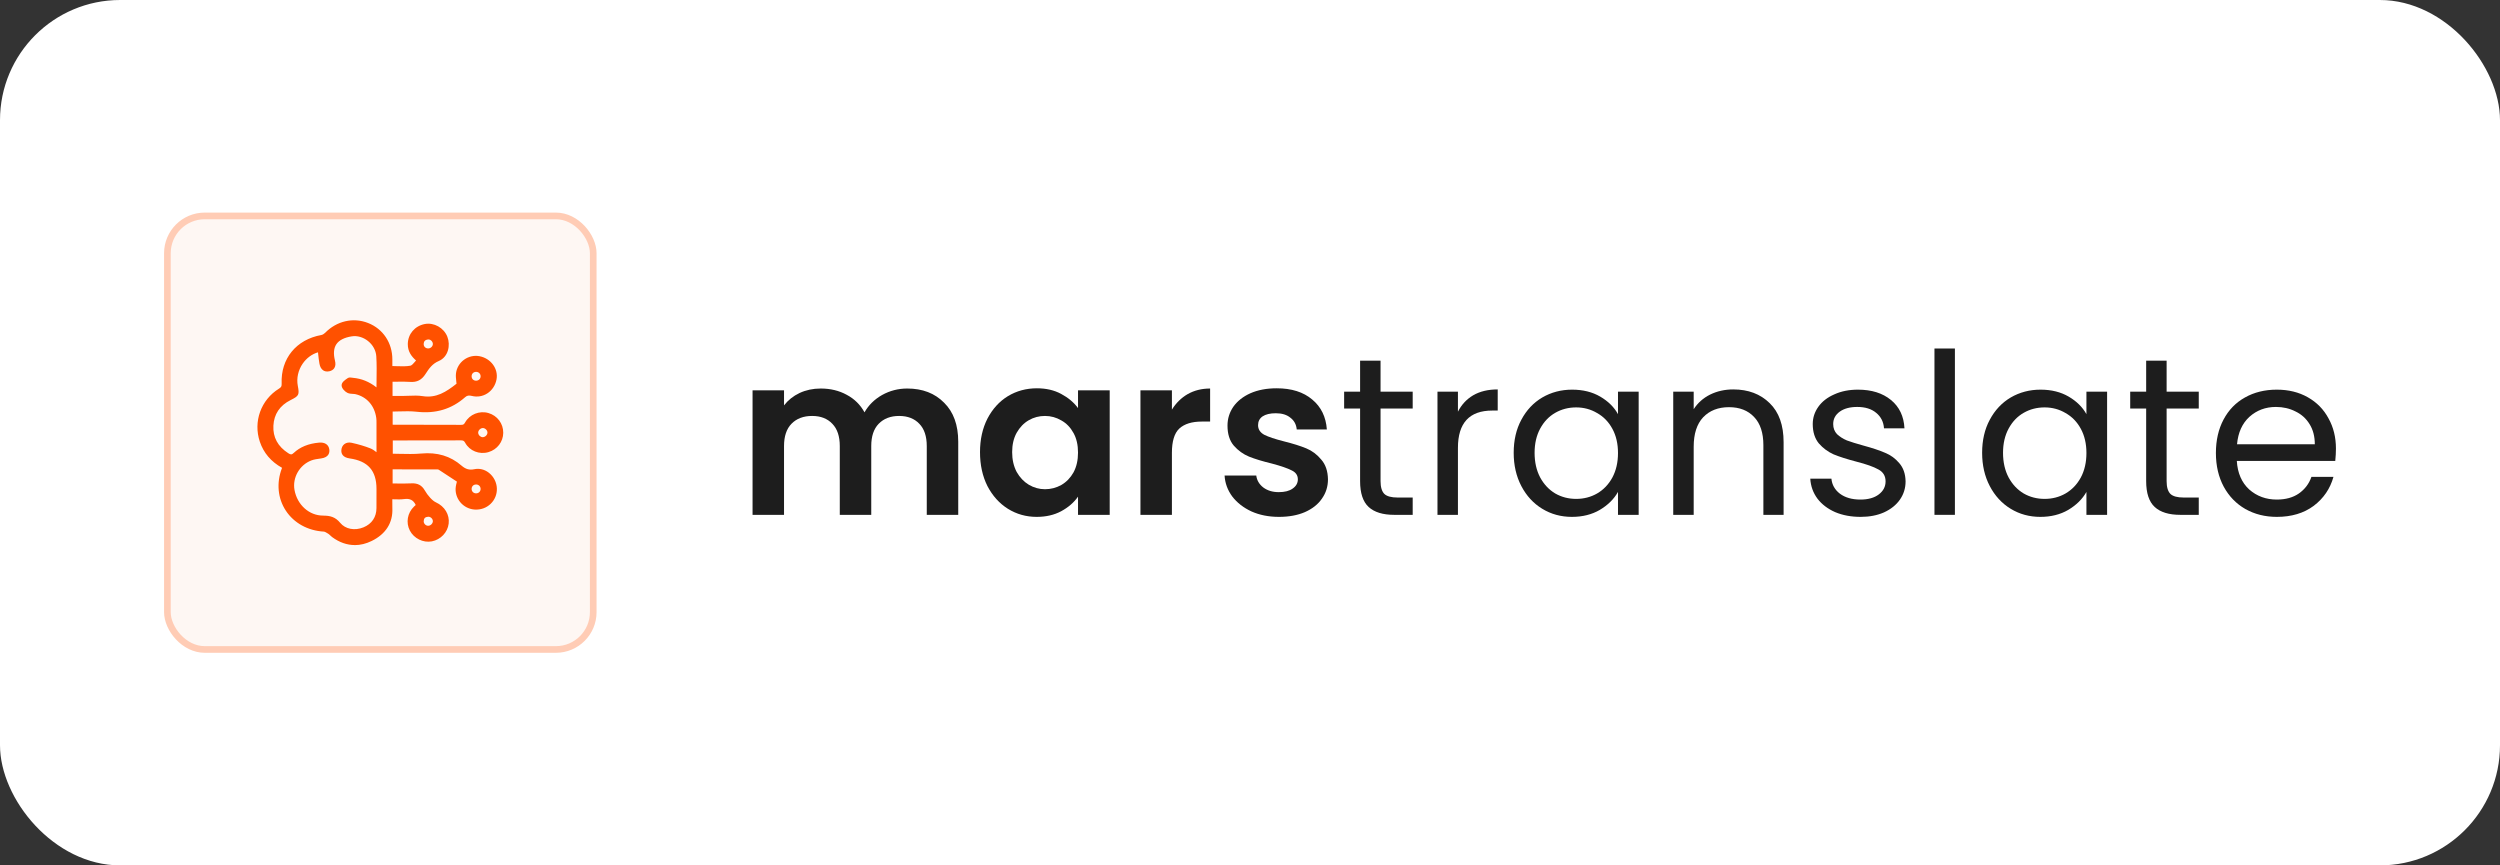 <svg width="208" height="72" viewBox="0 0 208 72" fill="none" xmlns="http://www.w3.org/2000/svg">
<rect x="0" y="0" width="208" height="72" fill="#333333" stroke="none"/>
<rect width="208" height="72" rx="10" fill="white"/>
<path d="M75.48 32.325C76.752 32.325 77.774 32.718 78.547 33.503C79.333 34.276 79.725 35.361 79.725 36.757V42.835H77.107V37.113C77.107 36.302 76.901 35.685 76.49 35.261C76.079 34.825 75.517 34.607 74.807 34.607C74.096 34.607 73.529 34.825 73.105 35.261C72.694 35.685 72.488 36.302 72.488 37.113V42.835H69.87V37.113C69.87 36.302 69.664 35.685 69.252 35.261C68.841 34.825 68.28 34.607 67.569 34.607C66.846 34.607 66.273 34.825 65.849 35.261C65.437 35.685 65.231 36.302 65.231 37.113V42.835H62.613V32.475H65.231V33.728C65.568 33.291 65.998 32.948 66.522 32.699C67.058 32.45 67.644 32.325 68.28 32.325C69.09 32.325 69.813 32.499 70.449 32.849C71.085 33.185 71.578 33.672 71.927 34.307C72.263 33.709 72.75 33.229 73.385 32.867C74.034 32.506 74.732 32.325 75.48 32.325Z" fill="#1D1D1D"/>
<path d="M81.537 37.618C81.537 36.57 81.742 35.641 82.154 34.831C82.578 34.021 83.145 33.397 83.856 32.961C84.579 32.525 85.383 32.306 86.268 32.306C87.041 32.306 87.714 32.462 88.288 32.774C88.874 33.086 89.341 33.478 89.691 33.952V32.475H92.327V42.835H89.691V41.321C89.354 41.807 88.886 42.212 88.288 42.536C87.702 42.848 87.022 43.004 86.249 43.004C85.377 43.004 84.579 42.779 83.856 42.33C83.145 41.882 82.578 41.252 82.154 40.441C81.742 39.619 81.537 38.677 81.537 37.618ZM89.691 37.655C89.691 37.019 89.566 36.477 89.317 36.028C89.067 35.567 88.731 35.218 88.307 34.981C87.883 34.731 87.428 34.607 86.941 34.607C86.455 34.607 86.006 34.725 85.595 34.962C85.183 35.199 84.847 35.548 84.585 36.009C84.336 36.458 84.211 36.994 84.211 37.618C84.211 38.241 84.336 38.789 84.585 39.263C84.847 39.725 85.183 40.08 85.595 40.329C86.019 40.579 86.468 40.703 86.941 40.703C87.428 40.703 87.883 40.585 88.307 40.348C88.731 40.099 89.067 39.749 89.317 39.301C89.566 38.839 89.691 38.291 89.691 37.655Z" fill="#1D1D1D"/>
<path d="M97.503 34.083C97.839 33.534 98.276 33.104 98.812 32.792C99.361 32.481 99.984 32.325 100.682 32.325V35.074H99.99C99.167 35.074 98.544 35.267 98.12 35.654C97.709 36.04 97.503 36.714 97.503 37.674V42.835H94.885V32.475H97.503V34.083Z" fill="#1D1D1D"/>
<path d="M106.41 43.004C105.563 43.004 104.802 42.854 104.129 42.555C103.455 42.243 102.919 41.825 102.52 41.302C102.134 40.778 101.922 40.198 101.885 39.562H104.521C104.571 39.962 104.765 40.292 105.101 40.554C105.45 40.816 105.88 40.946 106.392 40.946C106.89 40.946 107.277 40.847 107.551 40.647C107.838 40.448 107.981 40.192 107.981 39.88C107.981 39.544 107.807 39.294 107.458 39.132C107.121 38.958 106.579 38.771 105.831 38.571C105.058 38.384 104.422 38.191 103.923 37.992C103.437 37.792 103.013 37.487 102.651 37.075C102.302 36.664 102.128 36.109 102.128 35.411C102.128 34.837 102.29 34.314 102.614 33.84C102.951 33.366 103.424 32.992 104.035 32.718C104.659 32.443 105.388 32.306 106.223 32.306C107.458 32.306 108.443 32.618 109.178 33.241C109.914 33.852 110.319 34.681 110.394 35.729H107.888C107.85 35.317 107.676 34.993 107.364 34.756C107.065 34.507 106.66 34.382 106.149 34.382C105.675 34.382 105.307 34.469 105.045 34.644C104.796 34.819 104.671 35.062 104.671 35.373C104.671 35.722 104.846 35.99 105.195 36.178C105.544 36.352 106.086 36.533 106.822 36.72C107.57 36.907 108.187 37.1 108.673 37.3C109.159 37.499 109.577 37.811 109.926 38.235C110.288 38.646 110.475 39.195 110.487 39.88C110.487 40.479 110.319 41.015 109.982 41.489C109.658 41.963 109.184 42.337 108.561 42.611C107.95 42.873 107.233 43.004 106.41 43.004Z" fill="#1D1D1D"/>
<path d="M114.862 33.989V40.03C114.862 40.529 114.968 40.884 115.18 41.096C115.392 41.295 115.76 41.395 116.283 41.395H117.536V42.835H116.003C115.055 42.835 114.345 42.617 113.871 42.181C113.397 41.744 113.16 41.028 113.16 40.03V33.989H111.832V32.587H113.16V30.006H114.862V32.587H117.536V33.989H114.862Z" fill="#1D1D1D"/>
<path d="M121.3 34.251C121.599 33.665 122.023 33.21 122.572 32.886C123.133 32.562 123.812 32.4 124.61 32.4V34.158H124.162C122.254 34.158 121.3 35.193 121.3 37.262V42.835H119.598V32.587H121.3V34.251Z" fill="#1D1D1D"/>
<path d="M125.939 37.674C125.939 36.626 126.151 35.71 126.575 34.925C126.999 34.127 127.579 33.509 128.314 33.073C129.062 32.637 129.891 32.419 130.802 32.419C131.699 32.419 132.478 32.612 133.139 32.998C133.8 33.385 134.293 33.871 134.617 34.457V32.587H136.337V42.835H134.617V40.928C134.28 41.526 133.775 42.025 133.102 42.424C132.441 42.81 131.668 43.004 130.783 43.004C129.873 43.004 129.05 42.779 128.314 42.33C127.579 41.882 126.999 41.252 126.575 40.441C126.151 39.631 125.939 38.709 125.939 37.674ZM134.617 37.692C134.617 36.919 134.461 36.246 134.149 35.673C133.837 35.099 133.414 34.663 132.877 34.364C132.354 34.052 131.774 33.896 131.138 33.896C130.502 33.896 129.923 34.045 129.399 34.345C128.875 34.644 128.458 35.08 128.146 35.654C127.834 36.227 127.678 36.901 127.678 37.674C127.678 38.459 127.834 39.145 128.146 39.731C128.458 40.304 128.875 40.747 129.399 41.059C129.923 41.358 130.502 41.508 131.138 41.508C131.774 41.508 132.354 41.358 132.877 41.059C133.414 40.747 133.837 40.304 134.149 39.731C134.461 39.145 134.617 38.465 134.617 37.692Z" fill="#1D1D1D"/>
<path d="M144.207 32.4C145.453 32.4 146.463 32.78 147.236 33.541C148.009 34.289 148.396 35.373 148.396 36.795V42.835H146.713V37.038C146.713 36.015 146.457 35.236 145.946 34.7C145.435 34.151 144.736 33.877 143.851 33.877C142.954 33.877 142.237 34.158 141.701 34.719C141.177 35.28 140.915 36.096 140.915 37.169V42.835H139.213V32.587H140.915V34.045C141.252 33.522 141.707 33.117 142.28 32.83C142.866 32.543 143.508 32.4 144.207 32.4Z" fill="#1D1D1D"/>
<path d="M154.804 43.004C154.018 43.004 153.314 42.873 152.69 42.611C152.067 42.337 151.575 41.963 151.213 41.489C150.851 41.002 150.652 40.448 150.615 39.824H152.373C152.422 40.336 152.659 40.753 153.083 41.077C153.52 41.401 154.087 41.564 154.785 41.564C155.433 41.564 155.945 41.42 156.319 41.133C156.693 40.847 156.88 40.485 156.88 40.049C156.88 39.6 156.68 39.27 156.281 39.058C155.882 38.833 155.265 38.615 154.43 38.403C153.669 38.203 153.046 38.004 152.56 37.805C152.086 37.593 151.674 37.287 151.325 36.888C150.989 36.477 150.82 35.941 150.82 35.28C150.82 34.756 150.976 34.276 151.288 33.84C151.6 33.403 152.042 33.061 152.616 32.811C153.189 32.549 153.844 32.419 154.579 32.419C155.714 32.419 156.63 32.705 157.329 33.279C158.027 33.852 158.401 34.638 158.451 35.635H156.749C156.711 35.099 156.493 34.669 156.094 34.345C155.708 34.021 155.184 33.858 154.523 33.858C153.912 33.858 153.426 33.989 153.065 34.251C152.703 34.513 152.522 34.856 152.522 35.28C152.522 35.617 152.628 35.897 152.84 36.121C153.065 36.333 153.339 36.508 153.663 36.645C154 36.77 154.461 36.913 155.047 37.075C155.783 37.275 156.381 37.474 156.842 37.674C157.304 37.861 157.696 38.147 158.02 38.534C158.357 38.92 158.532 39.425 158.544 40.049C158.544 40.61 158.388 41.115 158.077 41.564C157.765 42.012 157.322 42.368 156.749 42.63C156.188 42.879 155.539 43.004 154.804 43.004Z" fill="#1D1D1D"/>
<path d="M162.648 28.996V42.835H160.947V28.996H162.648Z" fill="#1D1D1D"/>
<path d="M164.913 37.674C164.913 36.626 165.125 35.71 165.549 34.925C165.973 34.127 166.553 33.509 167.288 33.073C168.036 32.637 168.865 32.419 169.775 32.419C170.673 32.419 171.452 32.612 172.113 32.998C172.774 33.385 173.266 33.871 173.591 34.457V32.587H175.311V42.835H173.591V40.928C173.254 41.526 172.749 42.025 172.076 42.424C171.415 42.81 170.642 43.004 169.757 43.004C168.847 43.004 168.024 42.779 167.288 42.33C166.553 41.882 165.973 41.252 165.549 40.441C165.125 39.631 164.913 38.709 164.913 37.674ZM173.591 37.692C173.591 36.919 173.435 36.246 173.123 35.673C172.811 35.099 172.387 34.663 171.851 34.364C171.328 34.052 170.748 33.896 170.112 33.896C169.476 33.896 168.896 34.045 168.373 34.345C167.849 34.644 167.432 35.08 167.12 35.654C166.808 36.227 166.652 36.901 166.652 37.674C166.652 38.459 166.808 39.145 167.12 39.731C167.432 40.304 167.849 40.747 168.373 41.059C168.896 41.358 169.476 41.508 170.112 41.508C170.748 41.508 171.328 41.358 171.851 41.059C172.387 40.747 172.811 40.304 173.123 39.731C173.435 39.145 173.591 38.465 173.591 37.692Z" fill="#1D1D1D"/>
<path d="M180.263 33.989V40.03C180.263 40.529 180.369 40.884 180.581 41.096C180.793 41.295 181.161 41.395 181.684 41.395H182.937V42.835H181.404C180.456 42.835 179.746 42.617 179.272 42.181C178.798 41.744 178.561 41.028 178.561 40.03V33.989H177.233V32.587H178.561V30.006H180.263V32.587H182.937V33.989H180.263Z" fill="#1D1D1D"/>
<path d="M194.35 37.318C194.35 37.642 194.331 37.985 194.294 38.347H186.103C186.165 39.357 186.508 40.148 187.131 40.722C187.767 41.283 188.534 41.564 189.432 41.564C190.167 41.564 190.778 41.395 191.264 41.059C191.763 40.71 192.112 40.248 192.312 39.675H194.144C193.87 40.66 193.322 41.464 192.499 42.087C191.676 42.698 190.653 43.004 189.432 43.004C188.459 43.004 187.586 42.785 186.813 42.349C186.053 41.913 185.454 41.295 185.018 40.498C184.582 39.687 184.363 38.752 184.363 37.692C184.363 36.633 184.575 35.704 184.999 34.906C185.423 34.108 186.015 33.497 186.776 33.073C187.549 32.637 188.434 32.419 189.432 32.419C190.404 32.419 191.264 32.63 192.012 33.054C192.761 33.478 193.334 34.064 193.733 34.812C194.144 35.548 194.35 36.383 194.35 37.318ZM192.592 36.963C192.592 36.315 192.449 35.76 192.162 35.298C191.875 34.825 191.483 34.469 190.984 34.233C190.498 33.983 189.955 33.858 189.357 33.858C188.497 33.858 187.761 34.133 187.15 34.681C186.552 35.23 186.209 35.99 186.121 36.963H192.592Z" fill="#1D1D1D"/>
<rect x="13.927" y="17.964" width="35.43" height="36.072" rx="3.107" fill="#FEF7F3" stroke="#FFCCB5" stroke-width="0.554"/>
<g clip-path="url(#clip0_3324_5666)">
<path d="M23.741 38.822C22.809 38.349 22.154 37.652 21.828 36.681C21.302 35.111 21.912 33.395 23.33 32.518C23.589 32.358 23.666 32.204 23.654 31.91C23.574 29.938 24.815 28.439 26.781 28.083C26.933 28.056 27.096 27.956 27.206 27.843C28.117 26.912 29.38 26.615 30.549 27.074C31.714 27.531 32.43 28.607 32.431 29.903C32.431 30.143 32.431 30.384 32.431 30.668C33.047 30.668 33.636 30.739 34.193 30.638C34.465 30.588 34.676 30.218 34.935 29.973C34.447 29.59 34.142 29.195 34.151 28.623C34.161 27.897 34.645 27.317 35.383 27.171C36.045 27.041 36.773 27.451 37.023 28.095C37.277 28.749 37.065 29.568 36.42 29.841C35.831 30.091 35.52 30.538 35.218 31.01C34.955 31.42 34.645 31.597 34.148 31.56C33.59 31.517 33.026 31.55 32.449 31.55L32.449 33.158C32.814 33.158 33.17 33.158 33.526 33.158C34.063 33.158 34.611 33.088 35.133 33.172C36.42 33.377 37.338 32.722 38.214 32.023C38.193 31.69 38.124 31.376 38.162 31.074C38.266 30.258 39.064 29.698 39.854 29.846C40.685 30.003 41.247 30.759 41.104 31.531C40.945 32.389 40.152 32.943 39.317 32.734C39.018 32.659 38.791 32.688 38.57 32.882C37.46 33.861 36.173 34.214 34.693 34.045C33.967 33.962 33.223 34.03 32.459 34.03L32.459 35.53C32.58 35.54 32.692 35.555 32.803 35.555C34.659 35.557 36.514 35.55 38.369 35.563C38.64 35.565 38.768 35.477 38.898 35.246C39.233 34.653 39.942 34.386 40.578 34.57C41.237 34.761 41.666 35.332 41.66 36.011C41.655 36.668 41.228 37.223 40.583 37.412C39.948 37.599 39.228 37.338 38.903 36.742C38.761 36.481 38.604 36.422 38.331 36.423C36.389 36.434 34.447 36.429 32.468 36.429L32.468 37.963C33.338 37.963 34.21 38.028 35.067 37.948C36.287 37.834 37.344 38.103 38.269 38.906C38.616 39.207 38.982 39.359 39.517 39.248C40.345 39.075 41.108 39.809 41.129 40.655C41.152 41.54 40.416 42.237 39.516 42.182C38.667 42.131 38.024 41.356 38.142 40.522C38.166 40.353 38.217 40.189 38.267 39.974C37.731 39.621 37.18 39.258 36.626 38.898C36.569 38.861 36.492 38.838 36.424 38.838C35.108 38.835 33.793 38.836 32.453 38.836L32.453 40.436C33.053 40.436 33.656 40.458 34.257 40.429C34.667 40.409 34.947 40.54 35.15 40.893C35.286 41.127 35.448 41.354 35.633 41.553C35.79 41.723 35.975 41.894 36.183 41.989C36.812 42.275 37.197 42.88 37.119 43.536C37.044 44.17 36.538 44.704 35.895 44.828C35.271 44.95 34.594 44.615 34.297 44.039C34.002 43.468 34.125 42.762 34.601 42.301C34.683 42.222 34.772 42.148 34.853 42.076C34.635 41.484 34.247 41.219 33.599 41.308C33.233 41.359 32.853 41.318 32.431 41.318C32.431 41.666 32.419 41.977 32.432 42.287C32.487 43.498 31.861 44.312 30.829 44.816C29.77 45.334 28.722 45.22 27.762 44.512C27.646 44.427 27.555 44.306 27.434 44.233C27.284 44.141 27.118 44.026 26.954 44.017C24.323 43.865 22.731 41.468 23.657 39.036C23.682 38.972 23.706 38.908 23.738 38.823L23.741 38.822ZM31.541 32.704C31.541 31.604 31.588 30.616 31.529 29.634C31.46 28.502 30.327 27.601 29.236 27.774C28.052 27.962 27.303 28.599 27.661 30.048C27.737 30.358 27.696 30.609 27.351 30.683C26.995 30.759 26.848 30.507 26.796 30.221C26.726 29.834 26.697 29.439 26.649 29.048C25.262 29.302 24.297 30.739 24.568 32.146C24.694 32.801 24.689 32.793 24.086 33.095C23.128 33.575 22.587 34.355 22.532 35.41C22.476 36.485 22.96 37.309 23.876 37.894C24.144 38.065 24.337 38.078 24.591 37.841C25.137 37.332 25.824 37.109 26.564 37.042C26.87 37.013 27.143 37.098 27.186 37.43C27.23 37.771 26.984 37.892 26.673 37.934C26.388 37.973 26.094 38.008 25.829 38.109C24.734 38.528 24.088 39.682 24.291 40.807C24.529 42.121 25.602 43.114 26.877 43.113C27.404 43.113 27.781 43.197 28.141 43.637C28.662 44.271 29.554 44.392 30.331 44.073C31.108 43.753 31.542 43.108 31.544 42.269C31.544 41.739 31.545 41.209 31.545 40.679C31.545 39.057 30.76 38.159 29.126 37.93C28.833 37.888 28.6 37.786 28.622 37.464C28.644 37.123 28.91 36.983 29.21 37.05C29.726 37.165 30.242 37.31 30.733 37.504C31.012 37.614 31.242 37.848 31.546 38.063C31.546 37.061 31.546 36.12 31.546 35.179C31.546 35.036 31.546 34.892 31.526 34.75C31.378 33.645 30.673 32.835 29.637 32.589C29.428 32.539 29.183 32.582 29 32.491C28.838 32.41 28.634 32.194 28.644 32.052C28.656 31.904 28.889 31.756 29.05 31.643C29.115 31.598 29.246 31.641 29.347 31.65C30.171 31.723 30.871 32.067 31.543 32.703L31.541 32.704ZM36.234 28.635C36.243 28.319 35.954 28.009 35.634 28.03C35.296 28.051 35.067 28.229 35.039 28.586C35.013 28.924 35.264 29.193 35.605 29.206C35.934 29.219 36.226 28.954 36.234 28.635ZM35.633 43.961C35.954 43.957 36.241 43.665 36.234 43.351C36.227 43.033 35.932 42.758 35.604 42.782C35.251 42.808 35.053 43.007 35.039 43.358C35.026 43.684 35.311 43.965 35.633 43.962L35.633 43.961ZM40.178 35.401C39.859 35.399 39.568 35.688 39.572 36.004C39.576 36.304 39.848 36.581 40.148 36.59C40.469 36.601 40.768 36.325 40.777 36.009C40.786 35.694 40.499 35.402 40.178 35.401L40.178 35.401ZM40.209 31.309C40.209 30.988 39.963 30.736 39.638 30.726C39.291 30.715 39.027 30.965 39.026 31.307C39.024 31.632 39.264 31.879 39.592 31.89C39.937 31.901 40.209 31.646 40.209 31.309L40.209 31.309ZM39.61 41.263C39.938 41.265 40.194 41.025 40.206 40.705C40.219 40.368 39.961 40.099 39.618 40.097C39.273 40.093 39.017 40.353 39.026 40.697C39.035 41.02 39.283 41.262 39.61 41.263Z" fill="#FF5100"/>
<path d="M29.521 45.35C28.87 45.35 28.232 45.127 27.63 44.683C27.568 44.637 27.516 44.587 27.467 44.539C27.414 44.489 27.366 44.443 27.318 44.414L27.263 44.38C27.154 44.312 27.029 44.235 26.94 44.23C25.61 44.153 24.459 43.518 23.781 42.487C23.108 41.464 22.988 40.178 23.453 38.959L23.466 38.922C22.552 38.413 21.931 37.683 21.617 36.748C21.056 35.077 21.712 33.263 23.211 32.336C23.399 32.219 23.441 32.141 23.433 31.919C23.348 29.838 24.646 28.25 26.738 27.872C26.835 27.854 26.959 27.782 27.046 27.695C28.016 26.702 29.388 26.387 30.625 26.874C31.869 27.362 32.642 28.522 32.644 29.902C32.644 30.068 32.644 30.233 32.644 30.414L32.644 30.455C32.756 30.457 32.866 30.461 32.974 30.465C33.389 30.48 33.78 30.494 34.149 30.426C34.258 30.406 34.403 30.237 34.53 30.09C34.557 30.057 34.586 30.024 34.615 29.992C34.247 29.67 33.92 29.25 33.929 28.62C33.941 27.791 34.506 27.124 35.336 26.96C36.103 26.809 36.932 27.273 37.221 28.019C37.497 28.727 37.299 29.7 36.501 30.039C35.981 30.259 35.703 30.645 35.396 31.125C35.081 31.616 34.69 31.816 34.126 31.774C33.748 31.745 33.371 31.752 32.971 31.759C32.868 31.761 32.764 31.762 32.66 31.763L32.66 32.942L33.52 32.942C33.683 32.942 33.853 32.935 34.017 32.928C34.392 32.913 34.781 32.897 35.162 32.958C36.299 33.14 37.119 32.608 37.982 31.926C37.976 31.861 37.969 31.797 37.962 31.733C37.937 31.509 37.911 31.277 37.94 31.046C37.997 30.602 38.243 30.193 38.616 29.924C38.986 29.658 39.45 29.552 39.887 29.634C40.837 29.812 41.475 30.68 41.311 31.568C41.22 32.055 40.939 32.481 40.537 32.736C40.155 32.979 39.7 33.052 39.257 32.941C39.009 32.879 38.86 32.907 38.707 33.041C37.572 34.041 36.25 34.438 34.661 34.257C34.178 34.202 33.69 34.216 33.171 34.23C33.007 34.235 32.838 34.24 32.669 34.242L32.669 35.333C32.712 35.337 32.755 35.339 32.796 35.339C33.34 35.339 33.885 35.339 34.43 35.339C35.719 35.339 37.052 35.339 38.364 35.347C38.545 35.349 38.605 35.312 38.701 35.141C39.076 34.475 39.889 34.148 40.632 34.363C41.379 34.579 41.876 35.241 41.87 36.012C41.864 36.757 41.368 37.403 40.638 37.617C39.882 37.839 39.07 37.514 38.705 36.844C38.611 36.673 38.542 36.636 38.325 36.638C36.853 36.645 35.349 36.644 33.894 36.644L32.679 36.644L32.679 37.749C32.879 37.751 33.078 37.756 33.273 37.76C33.856 37.773 34.46 37.787 35.04 37.734C36.377 37.609 37.478 37.94 38.405 38.745C38.745 39.038 39.051 39.124 39.465 39.038C39.887 38.95 40.318 39.055 40.675 39.335C41.079 39.651 41.327 40.141 41.34 40.65C41.352 41.137 41.166 41.589 40.817 41.923C40.465 42.259 39.995 42.427 39.497 42.396C39.031 42.368 38.592 42.144 38.291 41.78C37.992 41.417 37.857 40.948 37.921 40.492C37.938 40.368 37.969 40.249 38.001 40.122C38.005 40.105 38.01 40.087 38.014 40.07L37.793 39.925C37.368 39.645 36.936 39.36 36.501 39.079C36.478 39.064 36.444 39.054 36.418 39.054C35.324 39.051 34.231 39.051 33.123 39.051L32.666 39.051L32.666 40.223C32.774 40.223 32.882 40.225 32.989 40.227C33.401 40.231 33.826 40.236 34.241 40.215C34.746 40.19 35.093 40.373 35.333 40.788C35.466 41.018 35.619 41.228 35.788 41.41C35.969 41.606 36.122 41.728 36.269 41.795C37.001 42.129 37.417 42.823 37.33 43.563C37.244 44.29 36.669 44.898 35.931 45.041C35.211 45.18 34.439 44.801 34.097 44.138C33.757 43.478 33.896 42.678 34.444 42.149C34.491 42.102 34.54 42.059 34.588 42.017C34.396 41.605 34.101 41.457 33.623 41.523C33.356 41.56 33.09 41.551 32.809 41.543C32.754 41.541 32.698 41.539 32.641 41.538C32.641 41.575 32.641 41.611 32.64 41.648C32.637 41.868 32.635 42.076 32.644 42.28C32.699 43.489 32.103 44.434 30.92 45.011C30.452 45.24 29.982 45.353 29.516 45.353L29.521 45.35ZM29.434 27.074C28.681 27.074 27.948 27.389 27.358 27.992C27.207 28.147 27.004 28.259 26.816 28.294C24.949 28.632 23.792 30.047 23.866 31.901C23.881 32.276 23.762 32.5 23.441 32.7C22.113 33.52 21.532 35.13 22.03 36.612C22.329 37.505 22.92 38.165 23.836 38.629L24.008 38.717L23.86 39.11C23.445 40.199 23.549 41.345 24.146 42.253C24.748 43.168 25.776 43.732 26.966 43.801C27.167 43.812 27.341 43.921 27.495 44.017L27.547 44.048C27.636 44.103 27.707 44.171 27.77 44.232C27.812 44.272 27.852 44.31 27.891 44.339C28.796 45.006 29.752 45.102 30.732 44.623C31.762 44.119 32.262 43.337 32.215 42.297C32.205 42.08 32.208 41.867 32.209 41.641C32.21 41.536 32.212 41.428 32.212 41.317L32.212 41.102L32.429 41.102C32.568 41.102 32.7 41.106 32.829 41.11C33.09 41.119 33.337 41.127 33.568 41.095C34.297 40.994 34.797 41.299 35.056 42.002L35.106 42.138L34.997 42.235C34.971 42.258 34.944 42.281 34.917 42.305C34.862 42.353 34.804 42.404 34.751 42.455C34.341 42.852 34.235 43.449 34.489 43.941C34.74 44.428 35.326 44.719 35.852 44.618C36.406 44.51 36.837 44.055 36.902 43.512C36.967 42.96 36.649 42.439 36.09 42.185C35.889 42.093 35.691 41.938 35.471 41.699C35.281 41.494 35.109 41.258 34.96 41C34.803 40.728 34.608 40.627 34.267 40.644C33.839 40.665 33.407 40.661 32.989 40.656C32.809 40.655 32.631 40.653 32.453 40.653L32.236 40.653L32.236 38.622L33.128 38.622C34.236 38.622 35.33 38.622 36.424 38.625C36.532 38.625 36.651 38.661 36.744 38.72C37.179 39.002 37.612 39.288 38.038 39.568L38.511 39.879L38.478 40.024C38.461 40.097 38.444 40.164 38.427 40.227C38.397 40.348 38.371 40.452 38.356 40.553C38.308 40.891 38.409 41.239 38.632 41.51C38.857 41.781 39.183 41.948 39.528 41.97C39.904 41.993 40.256 41.867 40.519 41.616C40.78 41.366 40.919 41.029 40.91 40.662C40.9 40.281 40.713 39.911 40.41 39.674C40.155 39.474 39.853 39.399 39.559 39.46C39.01 39.574 38.566 39.454 38.123 39.069C37.278 38.337 36.313 38.049 35.084 38.163C34.479 38.219 33.863 38.206 33.266 38.192C33.002 38.186 32.731 38.18 32.464 38.18L32.247 38.18L32.247 36.215L33.897 36.215C35.352 36.217 36.856 36.218 38.326 36.21C38.33 36.21 38.333 36.21 38.337 36.21C38.648 36.21 38.896 36.286 39.091 36.643C39.358 37.134 39.959 37.373 40.518 37.208C41.072 37.045 41.434 36.576 41.439 36.011C41.444 35.425 41.08 34.942 40.513 34.778C39.963 34.619 39.362 34.861 39.085 35.352C38.912 35.658 38.703 35.78 38.364 35.78C37.055 35.77 35.723 35.771 34.435 35.772C33.889 35.772 33.344 35.772 32.799 35.772C32.713 35.772 32.63 35.764 32.55 35.756C32.513 35.753 32.476 35.749 32.439 35.747L32.238 35.731L32.238 33.817L32.456 33.817C32.692 33.817 32.931 33.81 33.163 33.803C33.673 33.789 34.2 33.774 34.714 33.833C36.172 33.999 37.385 33.636 38.42 32.723C38.684 32.49 38.975 32.429 39.365 32.527C39.691 32.608 40.025 32.555 40.304 32.377C40.605 32.185 40.817 31.864 40.886 31.493C41.007 30.837 40.524 30.193 39.808 30.059C39.488 29.998 39.147 30.078 38.873 30.274C38.593 30.476 38.416 30.77 38.373 31.102C38.351 31.283 38.372 31.48 38.395 31.689C38.406 31.793 38.418 31.9 38.425 32.011L38.432 32.122L38.344 32.191C37.402 32.944 36.445 33.601 35.093 33.385C34.756 33.33 34.406 33.345 34.036 33.36C33.868 33.367 33.694 33.373 33.522 33.373L32.227 33.373L32.227 31.336L32.444 31.336C32.619 31.336 32.793 31.334 32.965 31.33C33.356 31.323 33.762 31.316 34.16 31.346C34.559 31.376 34.803 31.25 35.029 30.897C35.366 30.371 35.696 29.914 36.33 29.645C36.872 29.415 37.019 28.699 36.815 28.174C36.603 27.628 35.977 27.273 35.42 27.383C34.787 27.508 34.372 27.996 34.363 28.627C34.356 29.068 34.56 29.41 35.065 29.806L35.261 29.959L35.08 30.129C35.006 30.199 34.932 30.286 34.86 30.369C34.677 30.582 34.488 30.802 34.226 30.85C33.811 30.926 33.397 30.912 32.957 30.897C32.783 30.891 32.603 30.885 32.425 30.885L32.208 30.885L32.208 30.416C32.208 30.237 32.208 30.071 32.208 29.906C32.206 28.706 31.537 27.698 30.462 27.276C30.122 27.143 29.774 27.077 29.432 27.077L29.434 27.074ZM29.489 44.458C28.891 44.458 28.334 44.22 27.968 43.773C27.66 43.398 27.358 43.329 26.875 43.329L26.872 43.329C25.51 43.329 24.332 42.285 24.073 40.846C23.852 39.621 24.571 38.359 25.746 37.91C26.02 37.805 26.31 37.766 26.591 37.728L26.639 37.721C26.994 37.673 26.978 37.554 26.966 37.458C26.956 37.381 26.934 37.223 26.579 37.256C25.797 37.327 25.194 37.569 24.735 37.998C24.337 38.369 24.001 38.234 23.753 38.075C22.738 37.426 22.252 36.525 22.31 35.399C22.367 34.285 22.945 33.422 23.983 32.902L24.008 32.889C24.214 32.786 24.377 32.705 24.402 32.653C24.428 32.599 24.392 32.407 24.349 32.184C24.207 31.445 24.38 30.653 24.824 30.011C25.258 29.384 25.89 28.966 26.605 28.835L26.833 28.793L26.86 29.021C26.873 29.14 26.887 29.258 26.899 29.377C26.927 29.643 26.956 29.919 27.004 30.182C27.029 30.321 27.075 30.419 27.134 30.457C27.148 30.467 27.19 30.494 27.298 30.471C27.374 30.455 27.423 30.429 27.445 30.393C27.478 30.341 27.477 30.236 27.443 30.097C27.272 29.403 27.331 28.833 27.62 28.403C27.915 27.963 28.446 27.678 29.195 27.56C29.772 27.468 30.387 27.641 30.882 28.034C31.391 28.437 31.703 29.015 31.74 29.619C31.781 30.301 31.772 30.98 31.762 31.7C31.757 32.024 31.753 32.358 31.753 32.702L31.753 33.206L31.385 32.858C30.74 32.246 30.084 31.931 29.321 31.863C29.288 31.86 29.252 31.854 29.215 31.848C29.193 31.845 29.162 31.839 29.14 31.837L29.122 31.849C29.047 31.902 28.894 32.007 28.857 32.068C28.88 32.126 28.99 32.247 29.09 32.298C29.157 32.331 29.262 32.337 29.374 32.343C29.473 32.348 29.575 32.354 29.681 32.379C30.805 32.646 31.573 33.522 31.735 34.721C31.756 34.878 31.756 35.037 31.756 35.177C31.757 35.887 31.757 36.596 31.757 37.332L31.757 38.479L31.414 38.236C31.311 38.163 31.218 38.091 31.129 38.021C30.956 37.884 30.806 37.765 30.647 37.703C30.215 37.532 29.727 37.386 29.156 37.259C29.06 37.237 28.973 37.249 28.917 37.289C28.867 37.326 28.839 37.39 28.833 37.477C28.827 37.572 28.82 37.67 29.151 37.716C30.882 37.96 31.758 38.956 31.757 40.679C31.757 41.209 31.756 41.739 31.756 42.269C31.754 43.19 31.263 43.92 30.409 44.27C30.103 44.396 29.79 44.457 29.488 44.457L29.489 44.458ZM26.875 42.899C27.453 42.899 27.894 43.001 28.306 43.502C28.735 44.025 29.514 44.174 30.243 43.874C30.938 43.589 31.321 43.018 31.322 42.268C31.322 41.738 31.324 41.208 31.324 40.678C31.324 39.161 30.616 38.355 29.092 38.141C28.488 38.056 28.382 37.717 28.401 37.448C28.415 37.235 28.507 37.056 28.659 36.944C28.819 36.826 29.029 36.789 29.254 36.839C29.847 36.971 30.355 37.123 30.809 37.302C30.999 37.377 31.16 37.494 31.325 37.623L31.325 37.331C31.325 36.596 31.325 35.886 31.324 35.177C31.324 35.044 31.324 34.906 31.306 34.776C31.169 33.76 30.525 33.02 29.581 32.796C29.515 32.78 29.436 32.776 29.353 32.772C29.208 32.764 29.045 32.755 28.897 32.681C28.686 32.575 28.403 32.291 28.423 32.034C28.441 31.798 28.681 31.631 28.875 31.497L28.92 31.466C29.04 31.381 29.185 31.406 29.291 31.424C29.315 31.428 29.34 31.432 29.361 31.434C30.082 31.498 30.715 31.753 31.322 32.23C31.324 32.048 31.327 31.869 31.329 31.694C31.339 30.983 31.349 30.311 31.308 29.645C31.279 29.162 31.026 28.697 30.613 28.369C30.213 28.052 29.722 27.912 29.267 27.984C28.642 28.083 28.211 28.304 27.985 28.641C27.766 28.967 27.727 29.422 27.868 29.996C27.934 30.259 27.916 30.463 27.816 30.622C27.729 30.759 27.587 30.849 27.393 30.892C27.154 30.943 26.99 30.879 26.893 30.815C26.731 30.708 26.625 30.52 26.578 30.258C26.527 29.98 26.497 29.696 26.468 29.422C26.465 29.386 26.46 29.349 26.457 29.312C25.951 29.462 25.505 29.79 25.185 30.253C24.806 30.801 24.657 31.475 24.778 32.104C24.919 32.841 24.872 32.939 24.206 33.272L24.181 33.285C23.279 33.737 22.796 34.455 22.746 35.419C22.697 36.381 23.116 37.152 23.992 37.712C24.194 37.842 24.274 37.837 24.439 37.683C24.972 37.187 25.659 36.907 26.541 36.826C27.027 36.781 27.348 36.997 27.4 37.401C27.43 37.639 27.381 38.053 26.701 38.145L26.652 38.151C26.396 38.186 26.131 38.221 25.905 38.308C24.92 38.684 24.318 39.742 24.503 40.767C24.727 42.002 25.723 42.897 26.874 42.897C26.875 42.897 26.877 42.897 26.878 42.897L26.875 42.899ZM29.17 31.818L29.169 31.818C29.169 31.818 29.169 31.818 29.17 31.818ZM35.622 44.175C35.41 44.175 35.201 44.086 35.048 43.93C34.893 43.773 34.809 43.56 34.817 43.348C34.837 42.885 35.116 42.6 35.584 42.566C35.797 42.551 36.013 42.627 36.178 42.775C36.344 42.924 36.443 43.131 36.448 43.344C36.453 43.551 36.367 43.76 36.212 43.919C36.056 44.08 35.844 44.172 35.632 44.176C35.632 44.176 35.625 44.176 35.623 44.176L35.622 44.175ZM35.639 42.994C35.631 42.994 35.623 42.994 35.617 42.994C35.371 43.012 35.262 43.123 35.252 43.364C35.249 43.459 35.288 43.555 35.36 43.629C35.433 43.703 35.53 43.747 35.627 43.744C35.724 43.743 35.824 43.697 35.9 43.619C35.975 43.542 36.017 43.445 36.014 43.353C36.011 43.258 35.965 43.162 35.886 43.092C35.816 43.028 35.727 42.993 35.64 42.993L35.639 42.994ZM39.61 41.477L39.605 41.477C39.16 41.475 38.817 41.142 38.805 40.702C38.799 40.476 38.88 40.267 39.032 40.113C39.184 39.961 39.388 39.881 39.617 39.881C39.842 39.883 40.049 39.97 40.2 40.127C40.351 40.283 40.429 40.491 40.42 40.713C40.403 41.15 40.056 41.477 39.611 41.477L39.61 41.477ZM39.608 40.31C39.503 40.31 39.409 40.347 39.342 40.414C39.273 40.484 39.237 40.582 39.239 40.69C39.245 40.895 39.399 41.046 39.607 41.047L39.61 41.047C39.819 41.047 39.977 40.9 39.986 40.695C39.99 40.59 39.954 40.493 39.886 40.422C39.817 40.35 39.719 40.31 39.613 40.309C39.612 40.309 39.611 40.309 39.609 40.309L39.608 40.31ZM40.162 36.804C40.154 36.804 40.146 36.804 40.139 36.804C39.725 36.791 39.358 36.418 39.352 36.006C39.35 35.798 39.438 35.589 39.597 35.431C39.754 35.275 39.964 35.185 40.173 35.185L40.177 35.185C40.389 35.186 40.6 35.278 40.757 35.438C40.913 35.597 40.998 35.807 40.992 36.013C40.986 36.22 40.889 36.424 40.727 36.575C40.571 36.721 40.365 36.803 40.163 36.803L40.162 36.804ZM40.172 35.614C40.078 35.614 39.98 35.658 39.904 35.734C39.827 35.81 39.784 35.907 39.785 36C39.788 36.186 39.965 36.368 40.152 36.374C40.246 36.375 40.349 36.336 40.428 36.262C40.506 36.189 40.553 36.093 40.556 36.001C40.559 35.908 40.518 35.812 40.443 35.736C40.367 35.658 40.269 35.614 40.173 35.613L40.172 35.613L40.172 35.614ZM39.61 32.104C39.6 32.104 39.59 32.104 39.58 32.104C39.136 32.089 38.802 31.746 38.805 31.305C38.805 31.082 38.892 30.877 39.047 30.729C39.203 30.58 39.414 30.502 39.642 30.511C40.081 30.525 40.424 30.876 40.423 31.309C40.423 31.529 40.336 31.732 40.179 31.882C40.028 32.026 39.826 32.105 39.611 32.105L39.61 32.104ZM39.612 30.939C39.509 30.939 39.416 30.974 39.348 31.038C39.278 31.105 39.239 31.199 39.239 31.306C39.239 31.515 39.384 31.666 39.594 31.673C39.704 31.677 39.804 31.64 39.877 31.571C39.948 31.503 39.987 31.409 39.987 31.307C39.987 31.104 39.832 30.946 39.626 30.939C39.621 30.939 39.616 30.939 39.612 30.939ZM35.623 29.421C35.612 29.421 35.602 29.421 35.591 29.421C35.364 29.412 35.158 29.318 35.013 29.156C34.87 28.997 34.801 28.788 34.818 28.569C34.853 28.126 35.151 27.845 35.616 27.815C35.82 27.802 36.027 27.881 36.186 28.033C36.356 28.195 36.453 28.422 36.447 28.64C36.441 28.85 36.35 29.048 36.188 29.197C36.033 29.34 35.829 29.421 35.623 29.421ZM35.66 28.243C35.655 28.243 35.65 28.243 35.644 28.243C35.32 28.264 35.264 28.446 35.252 28.602C35.244 28.704 35.275 28.798 35.339 28.87C35.405 28.943 35.501 28.986 35.61 28.99C35.711 28.994 35.814 28.955 35.892 28.883C35.968 28.812 36.011 28.722 36.014 28.628C36.017 28.528 35.969 28.421 35.886 28.342C35.819 28.278 35.738 28.242 35.661 28.242L35.66 28.243Z" fill="#FF5100"/>
</g>
<defs>
<clipPath id="clip0_3324_5666">
<rect width="20.455" height="18.702" fill="white" transform="translate(21.418 26.648)"/>
</clipPath>
</defs>
</svg>

